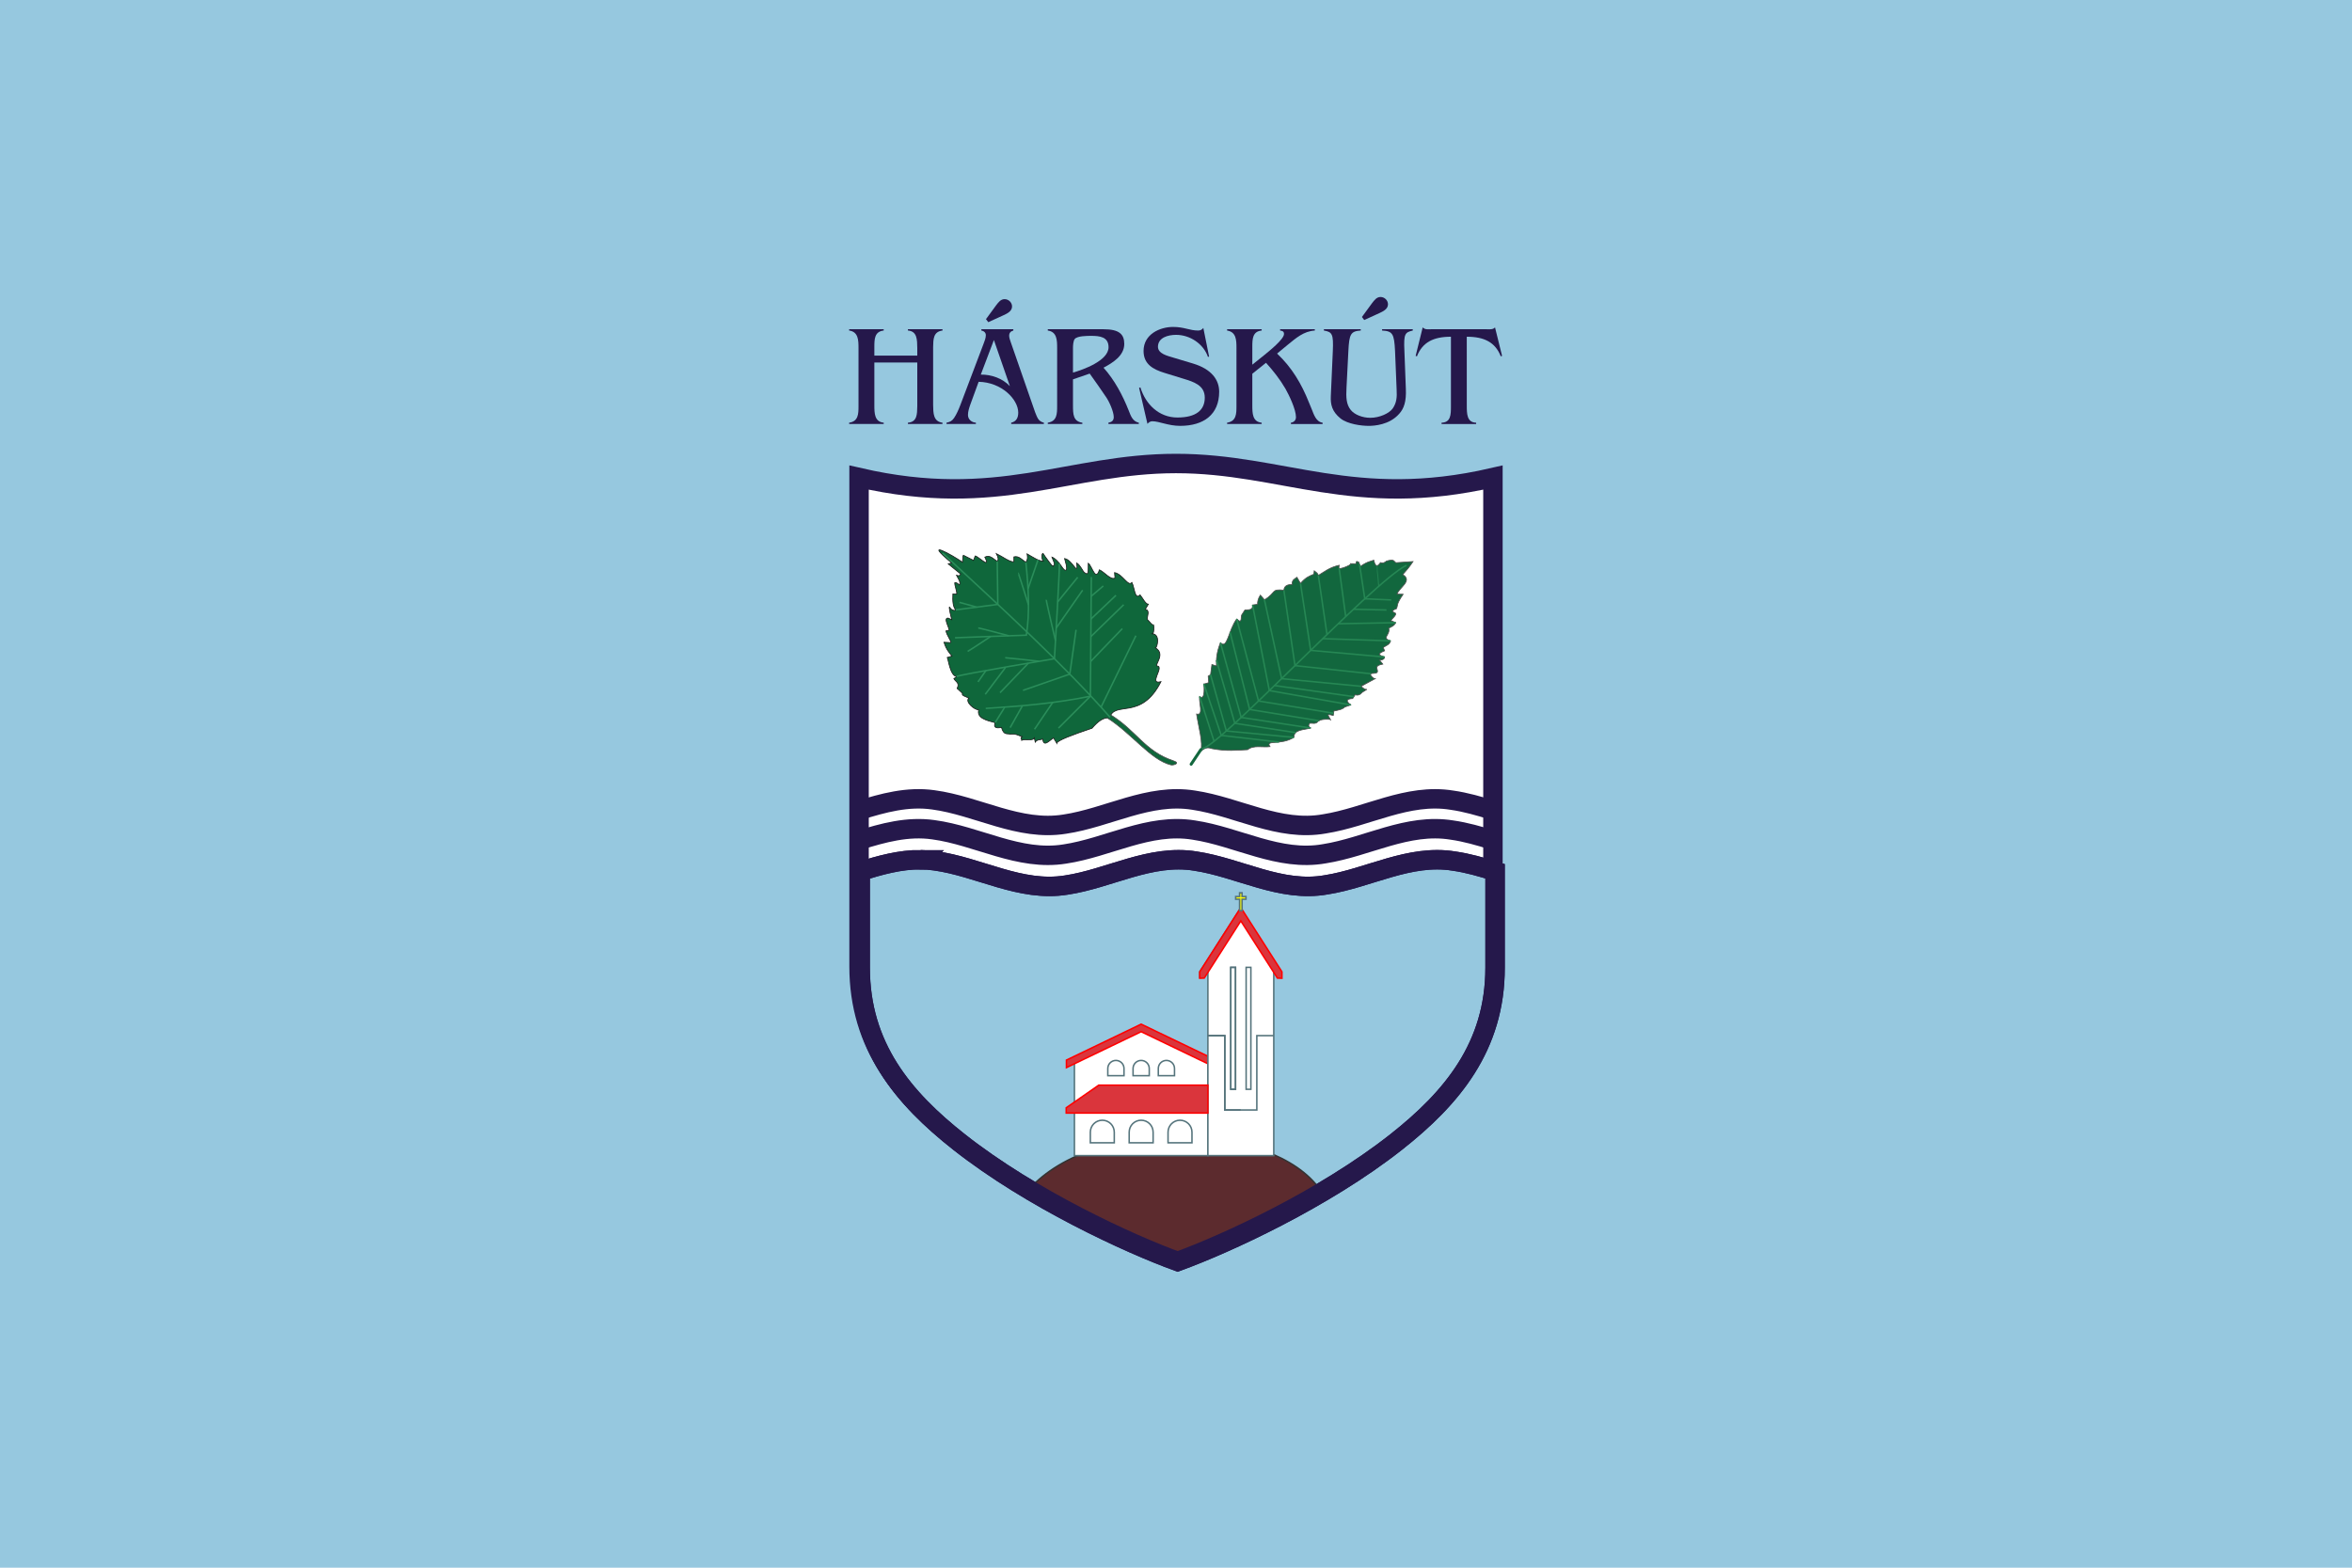 <svg width="900" height="600" version="1.1" viewBox="0 0 900 600" xml:space="preserve" xmlns="http://www.w3.org/2000/svg"><g transform="translate(0,-522.52)"><path d="m0 522.52h900v600h-900z" fill="#96c8df" stroke-linecap="round" stroke-linejoin="round" stroke-width="4.047" style="paint-order:fill markers stroke"/><g transform="matrix(2.161,0,0,2.161,325,696.198)"><g transform="translate(-114.398,-224.96)"><g><g stroke="#25184b"><path d="m210.878 346.568c9.846-7.759 17.485-16.869 17.485-30.816v-86.58c-24.647 5.674-37.127-2.493-56.122-2.493s-31.476 8.167-56.122 2.493v86.58c0 13.947 7.639 23.057 17.485 30.816 12.796 10.084 30.105 18.016 38.638 21.121 8.533-3.105 25.842-11.037 38.638-21.121z" fill="#fff" stroke-width="3.44"/><path d="m116.126 288.122c4.29-1.326 8.59-2.521 13.159-1.869 7.822 1.055 15.153 5.609 23.251 4.3 7.662-1.144 14.881-5.537 22.834-4.246 7.757 1.157 15.097 5.635 23.148 4.197 7.557-1.19 14.705-5.477 22.563-4.197 2.466 0.348 4.856 1.043 7.234 1.784" fill="none" stroke-width="3.44"/><path transform="matrix(.265 0 0 .265 -12.275 168.311)" d="m525.65 485.07c-13.844-0.104-27.128 3.67-40.387 7.768v64.42c0 52.715 28.87 87.144 66.082 116.469 48.363 38.112 113.784 68.092 146.033 79.828 32.249-11.736 97.67-41.716 146.033-79.828 37.212-29.325 66.082-63.754 66.082-116.469v-64.486c-9.048-2.821-18.139-5.478-27.523-6.803-29.696-4.836-56.715 11.366-85.277 15.863-30.428 5.436-58.167-11.489-87.486-15.863-30.058-4.88-57.345 11.725-86.303 16.047-30.604 4.947-58.314-12.268-87.877-16.254-3.158-0.451-6.281-0.668-9.377-0.691z" fill="#96c8df" stroke-width="13"/></g><g><path d="m146.154 355.291c11.784-13.226 43.352-11.896 51.586 0l-25.499 12.573z" fill="#5c2b2e" stroke="#333" stroke-width=".265"/><path d="m116.126 293.413c4.29-1.326 8.59-2.521 13.159-1.869 7.822 1.055 15.153 5.609 23.251 4.3 7.662-1.144 14.881-5.537 22.834-4.246 7.757 1.157 15.097 5.635 23.148 4.197 7.557-1.19 14.705-5.477 22.563-4.197 2.466 0.348 4.856 1.043 7.234 1.784" fill="none" stroke="#25184b" stroke-width="3.44"/><path transform="matrix(.265 0 0 .265 -12.275 168.311)" d="m525.65 485.07c-13.844-0.104-27.128 3.67-40.387 7.768v64.42c0 52.715 28.87 87.144 66.082 116.469 48.363 38.112 113.784 68.092 146.033 79.828 32.249-11.736 97.67-41.716 146.033-79.828 37.212-29.325 66.082-63.754 66.082-116.469v-64.486c-9.048-2.821-18.139-5.478-27.523-6.803-29.696-4.836-56.715 11.366-85.277 15.863-30.428 5.436-58.167-11.489-87.486-15.863-30.058-4.88-57.345 11.725-86.303 16.047-30.604 4.947-58.314-12.268-87.877-16.254-3.158-0.451-6.281-0.668-9.377-0.691z" fill="none" stroke="#25184b" stroke-width="13"/></g><g fill-rule="evenodd" stroke-width=".265"><path d="m154.256 332.37 11.816-5.775 11.816 5.775v16.897h-23.632z" fill="#fff" stroke="#54737b"/><path d="m179.303 333.671v-1.334l-13.231-6.361-13.231 6.361v1.334l13.231-6.361z" fill="#da353c" stroke="#f00"/><path d="m177.888 315.812 5.833-9.166 5.833 9.166v33.455h-11.665z" fill="#fff" stroke="#54737b"/></g><g fill="none" stroke="#54737b" stroke-width=".265"><path d="m181.942 315.916h0.839v21.597h-0.839z"/><path d="m177.888 328.008h2.998v13.17h2.834"/><path d="m183.721 305.324-7.28 11.383v1.14"/><path d="m181.942 315.916h0.839v21.597h-0.839z"/><path d="m177.888 328.008h2.998v13.17h2.834"/></g><path d="m190.197 317.817 0.803 0.03v-1.14l-7.28-11.383-7.28 11.383v1.14l0.803-0.03 6.476-10.127z" fill="#da353c" stroke="#f00" stroke-width=".265"/><g stroke="#54737b" stroke-width=".265"><path d="m185.5 315.916h-0.839v21.597h0.839z" fill="none"/><path d="m189.553 328.008h-2.998v13.17h-2.834" fill="none"/><path d="m183.499 302.714v0.657h-0.692v0.478h0.692v2.028h0.443v-2.028h0.692v-0.478h-0.692v-0.657z" fill="#ff0" fill-rule="evenodd"/></g><path d="m158.571 336.774-5.769 4.011v0.933h25.086v-4.944z" fill="#da353c" fill-rule="evenodd" stroke="#f00" stroke-width=".265"/><g fill="none" stroke="#54737b" stroke-width=".265"><path d="m163.953 346.981v-1.87c0-1.174 0.945-2.119 2.119-2.119 1.174 0 2.119 0.945 2.119 2.119v1.87z"/><path d="m157.074 346.981v-1.87c0-1.174 0.945-2.119 2.119-2.119 1.174 0 2.119 0.945 2.119 2.119v1.87z"/><path d="m164.638 335.099v-1.265c0-0.794 0.639-1.434 1.434-1.434 0.794 0 1.434 0.639 1.434 1.434v1.265z"/><path d="m160.166 335.099v-1.265c0-0.794 0.639-1.434 1.434-1.434 0.794 0 1.434 0.639 1.434 1.434v1.265z"/><path d="m175.07 346.981v-1.87c0-1.174-0.945-2.119-2.119-2.119-1.174 0-2.119 0.945-2.119 2.119v1.87z"/><path d="m171.978 335.099v-1.265c0-0.794-0.639-1.434-1.434-1.434-0.794 0-1.434 0.639-1.434 1.434v1.265z"/></g><path d="m160.489 271.744c-1.102-0.162-2.122 0.661-3.114 1.821-3.397 1.148-6.236 2.187-6.235 2.677l-0.582-0.956c-0.713 0.415-1.757 1.727-1.911 0.208-0.457 0.147-1.02 0.048-1.329 0.54l-0.166-0.748c-0.296 0.602-1.456 0.104-2.243 0.415 0.041-0.211-0.372-0.512 0.166-0.623-0.682-0.17-1.11-0.594-2.202-0.457-0.505-0.186-1.135 0.266-1.537-1.205-1.095 0.243-1.411-0.077-1.122-0.831-1.621-0.427-3.283-0.833-2.908-2.285-0.762 0.047-2.494-1.456-1.745-2.056-0.464-0.29-1.399-0.456-1.122-0.852l-0.956-0.872c0.526-1.032-0.321-1.205-0.582-1.745 0 0 0.621-0.346 0.457-0.374-1.118-0.192-1.428-3.021-1.62-3.365l0.831-0.249c-0.503-0.626-1.017-1.184-1.413-2.451l1.122 0.062c0.501 0.204-0.807-1.529-0.748-2.098l0.499-0.042c0.201-0.347-1.109-2.26-0.125-2.202l0.623 0.291s-0.623-2.451-0.374-2.243c0.375 0.752 1.107 0.616 1.08 0.499-0.475-0.509-0.576-1.542-0.499-2.825l0.665 0.042c0.102-0.466-0.385-1.52-0.332-2.036 0.277-0.086 0.554 0.18 0.831 0.415 0.258-0.502-0.224-1.139-0.54-1.745 0.24 0.037 0.457 0.318 0.748-0.208l-2.202-1.786 0.623-0.166c-5.36-4.447 0.17-1.368 1.911-0.125 0.017-0.19 0.073-1.298 0.104-1.267l1.849 0.935 0.291-0.789c0.569 0.07 2.82 2.441 1.703 0.208 0.945-0.467 1.511 0.353 2.202 0.748 0.267-0.281 0.175-0.758-0.166-1.371 1.039 0.485 2.399 1.549 3.116 1.454v-0.872c0.876-0.233 1.445 0.533 2.119 0.956 0.188-0.311 0.396-0.593 0.208-1.496 1.016 0.569 2.1 1.342 2.908 1.288-0.104 0.19-0.552-1.135-0.083-1.371 0.324 0.504 1.97 2.841 1.828 2.202 0.457-0.139-0.041-0.938-0.249-1.537 1.17 0.441 1.886 2.136 2.275 2.299 0.439 0.184 0.458-0.412-0.031-2.049 1.479 0.274 2.424 3.334 2.16 0.789 0.664 0.419 1.051 1.464 1.355 1.696 0.824 0.63 0.64-0.224 0.68-1.655 0.674 0.477 1.295 3.368 1.973 1.163 0.9 0.417 2.025 1.903 2.763 1.454l-0.083-0.956c1.449 0.255 2.427 2.604 3.074 1.745 0.463 0.814 0.499 3.21 1.454 2.202 0.485 0.612 0.969 1.642 1.454 1.662l-0.54 0.914c0.913 0.131 0.295 1.164 0.374 1.786 0.391 0.371 0.88 1.138 1.122 0.914 0.03 0.013 0.114 1.92-0.332 1.62 1.573-0.041 0.942 2.463 0.665 2.493 1.762 1.12-0.118 2.862 0.249 3.199 1.409 0.057-1.613 3.406 0.706 2.784-3.552 7.029-8.214 3.242-9.097 6.427z" fill="#0f673b" stroke="#1a1a1a" stroke-width=".132"/><path d="m159.994 271.689c4.337 2.693 7.779 7.538 11.378 8.376 0.384 0.089 1.739-0.286 0.415-0.727-5.104-1.7-6.545-5.343-11.155-8.164" fill="#0f673b" stroke="#4d4d4d" stroke-width=".132"/><g fill-opacity="0" stroke="#2a8d5a" stroke-width=".265"><path d="m130.908 242.55c10.761 9.963 21.696 19.979 29.663 29.081"/><path d="m138.552 270.053c6.218-0.383 12.42-0.901 18.529-2.16l0.166-21.105"/><path d="m158.969 269.832 6.172-12.659"/><path d="m157.13 261.743 5.602-5.816"/><path d="m157.164 257.34 5.816-5.65"/><path d="m157.189 254.223 4.421-4.195"/><path d="m157.22 250.194 2.146-1.828"/><path d="m157.081 267.892-5.65 5.65"/><path d="m150.41 268.998-3.217 4.752"/><path d="m145.058 269.576-2.185 3.883"/><path d="m141.957 269.825c-0.057 4e-3 -1.744 2.761-1.744 2.761"/><path d="m145.158 266.854 8.276-2.875"/><path d="m154.547 256.135-1.113 7.844"/><path d="m133.359 264.402c1.246-0.457 17.358-3.152 17.358-3.152"/><path d="m142 261.079c0.291 0 5.998 0.631 5.998 0.631"/><path d="m138.584 263.351-1.403 2.007"/><path d="m142.038 262.826-3.569 4.733"/><path d="m141.086 267.269 5.032-5.239"/><path d="m151.582 244.357c0.141 0.186-0.864 16.893-0.864 16.893"/><path d="m149.271 250.817c-0.042 0.166 1.634 7.261 1.634 7.261"/><path d="m151.293 251.234c5e-3 -0.092 3.545-4.405 3.545-4.405"/><path d="m151.036 255.811 4.674-6.697"/><path d="m133.11 257.547c0.499-0.042 12.632-0.459 12.632-0.459 0.627-3.978 0.387-8.39-0.086-12.918"/><path d="m135.353 259.957c0.415-0.208 4.075-2.648 4.075-2.648"/><path d="m137.223 255.803c0.208 0 5.434 1.393 5.434 1.393"/><path d="m144.285 246.081c0.083 0 1.835 5.65 1.835 5.65"/><path d="m147.806 243.747-1.766 5.128"/><path d="m133.234 252.604 7.457-0.972"/><path d="m133.899 251.274 3.064 0.844"/><path d="m140.588 244.004 0.103 7.628"/></g><path d="m176.631 277.648c0.434-1.515-0.396-4.293-0.748-6.595 1.324 0.337 0.37-2.059 0.538-3.11 1.088 0.841 0.749-2.136 0.748-2.222 0.14 0.023 0.865-0.234 0.865-0.234l-0.093-1.146 0.421-0.257 0.234-1.801 0.818 0.257c-0.085-1.186 0.042-2.495 0.702-4.116 1.227 1.241 1.388-2.218 2.877-4.21 1.052 1.018 0.669-0.356 0.889-0.725l0.561-0.865c0.614-0.081 1.446 0.13 1.356-0.889l0.889-0.117c-0.018-0.468 0.075-0.983 0.491-1.637l0.725 0.842c2.172-1.326 1.103-1.948 3.438-1.707 0.06-0.802 0.668-1.01 1.473-1.006-0.081-0.835 0.454-0.978 0.842-1.286l0.631 1.099c0.913-1.091 1.63-1.33 2.362-1.637l0.07-0.608c0.88 0.665 0.574 0.601 0.725 0.819 1.096-0.645 1.906-1.386 3.695-1.801 0 0-0.117 0.538 0 0.561 0.303 0.156 2.283-0.664 2.035-0.842l0.912 0.023s0.093-0.491 0.187-0.421c0.093 0.07 0.327 0.117 0.327 0.117l0.281 0.772c1.279-0.877 1.758-0.858 2.385-1.099 0.319 1.444 0.752 0.997 1.193 0.421 0.483 0.197 0.774-0.054 1.076-0.281 1.579-0.408 1.212 0.158 1.684 0.304l2.993-0.21c-0.743 1.13-1.258 1.655-1.824 2.315 1.827 1.095-0.657 2.307-1.006 3.461l1.076 0.023c-1.256 1.835-0.891 1.867-1.169 2.549-1.194 0.448-0.514 0.608-0.164 0.819 0.137 0.377-0.536 0.854-0.842 1.286l0.865 0.374c-0.239 0.545-0.762 0.735-1.239 0.982 0.33 1.229-1.374 1.71 0.327 2.245-0.154 0.672-0.812 0.841-1.31 1.169l0.257 0.585c-1.658 0.664-0.684 0.856 0 1.099-0.057 0.466-0.465 0.523-0.889 0.561l0.561 0.702c-0.691 0.138-1.274 0.33-0.982 0.959 0.279 0.903-0.68 0.567-1.123 0.748-0.305 0.305 0.768 1.08 0.819 0.865 0.286-0.231-2.455 1.341-2.549 1.356 0.343 0.331 0.686 0.635 1.029 0.538l-0.842 0.538c-0.381 0.459-0.796 0.585-1.239 0.421l-0.444 0.678c-1.06 0.057-1.323 0.38-0.327 1.123l-1.076 0.374c-0.432 0.441-1.183 0.563-1.918 0.702l-0.117 0.795c-0.366-0.083-0.804-0.257-0.935-0.047l0.491 0.865c0.164-0.225-1.734-0.211-2.081 0.117-0.023-0.117-0.281 0.234-0.281 0.234-0.399 0.39-0.902 0.154-1.356 0.21-0.34 0.388-0.179 0.64 0.164 0.842-1.194 0.369-2.975 0.207-2.97 1.66-2.316 1.45-5.126 0.367-4.233 1.637-1.321 0.172-2.92-0.326-3.952 0.538-1.945 0.09-3.741 0.315-6.338-0.187-0.518-0.157-1.022-0.346-1.964 0.468z" fill="#12673e" stroke="#4d4d4d" stroke-width=".132"/><g fill="none"><path d="m176.654 277.344-1.731 2.596" stroke="#12673e" stroke-linecap="round" stroke-width=".529"/><g stroke="#268754" stroke-width=".265"><path d="m176.888 277.156c2.846-0.051 30.409-29.751 36.163-32.44"/><path d="m207.777 244.773c0.011 2e-3 0.313 3.694 0.313 3.694"/><path d="m204.741 244.521 0.929 6.119 4.684 0.207"/><path d="m201.139 245.258 1.154 8.537"/><path d="m203.673 252.493 5.839 0.132"/><path d="m200.963 255.062 10.185-0.192"/><path d="m197.445 246.497 1.535 10.472"/><path d="m198.223 257.701 12.014 0.396"/><path d="m194.287 247.924 1.8 11.85 13.097 1.176"/><path d="m191.341 249.117 1.972 13.361 13.439 1.442"/><path d="m187.903 250.824 3.042 13.962 14.077 1.356"/><path d="m185.798 251.736 2.969 15.163"/><path d="m189.69 266.004 14.057 1.973"/><path d="m182.992 254.215 3.863 14.527 13.29 2.171"/><path d="m188.767 266.899 14.43 2.54"/><path d="m181.82 256.564 3.461 13.679 12.28 2.003"/><path d="m180.115 258.424 3.666 13.23 12.307 1.877"/><path d="m179.399 261.507 3.258 11.188 10.781 1.649"/><path d="m178.361 264.084 2.795 9.967 11.962 1.141"/><path d="m177.169 265.721 3.086 9.117 10.213 1.181"/><path d="m176.42 267.942 2.564 7.946"/></g></g></g></g></g><g transform="matrix(1.041,0,0,1.041,-18.601,-160.321)" fill="#25184b" stroke-width="5.091" aria-label="HÁRSKÚT"><path d="m339.265 789.224h15.778v16.042c-0.053 3.018-0.053 5.824-3.441 6.089v0.477h12.707v-0.477c-3.388-0.424-3.388-3.494-3.441-6.459v-21.337c0.053-2.912 0.053-5.665 3.441-6.089v-0.477h-12.707v0.477c3.441 0.265 3.388 3.388 3.441 6.459v2.753h-15.778v-3.124c0-2.965 0.053-5.718 3.441-6.089v-0.477h-12.707v0.477c3.388 0.477 3.441 3.547 3.441 6.459v21.337c0 2.859-0.053 5.612-3.441 6.089v0.477h12.707v-0.477c-3.388-0.318-3.441-3.441-3.441-6.459z"/><path d="m377.597 796.318c8.524 0.159 14.56 6.512 14.56 11.33 0 1.853-0.688 3.283-2.594 3.706v0.477h12.019v-0.477c-2.118-0.529-2.435-1.959-3.23-3.865l-9.054-26.049c-0.212-0.582-0.477-1.43-0.477-2.065 0-1.059 0.582-1.641 1.535-1.906v-0.477h-11.754v0.477c0.9 0.159 1.641 0.741 1.641 1.694 0 1.059-0.424 2.065-0.794 3.071l-8.524 22.502c-0.582 1.535-1.43 3.547-2.383 4.924-0.794 1.112-1.482 1.43-2.753 1.694v0.477h10.801v-0.477c-1.535-0.106-2.912-1.165-2.912-2.859 0-1.271 0.424-2.541 0.847-3.759zm11.489 1.588c-2.753-2.859-6.777-4.289-10.695-4.236l4.818-12.707zm-8.789-24.619 0.847 1.112 5.453-2.488c1.377-0.635 3.283-1.482 3.283-3.283 0-1.482-1.271-2.7-2.753-2.7-1.43 0-2.277 1.218-3.071 2.224z"/><path d="m406.452 805.213c0 2.912-0.053 5.612-3.441 6.142v0.477h12.707v-0.477c-3.388-0.476-3.441-3.124-3.441-6.459v-9.477l6.142-2.118c2.277 3.124 4.024 5.718 5.983 8.577 1.165 1.641 2.859 5.4 2.859 7.412 0 1.324-0.794 1.853-1.959 2.065v0.477h11.171v-0.477c-2.277-0.476-2.965-2.541-3.706-4.447-2.224-5.612-5.189-11.224-9.265-15.778 3.388-1.8 7.624-4.394 7.624-8.736 0-3.6-1.906-5.4-7.624-5.4h-20.49v0.477c3.388 0.477 3.441 3.547 3.441 6.459zm5.824-21.337c0-0.953 0.106-2.594 0.635-3.283 0.953-1.165 4.553-1.165 6.089-1.165 3.124 0 6.353 0.371 6.353 4.183 0 4.924-9.318 8.259-13.077 9.318z"/><path d="m460.192 776.517c-0.529 0.635-1.006 0.953-1.906 0.953-3.124 0-5.136-1.324-9.212-1.324-4.818 0-10.854 2.647-10.854 8.842 0 4.871 3.547 6.777 7.677 8.048l7.042 2.171c3.6 1.112 7.783 2.33 7.783 6.936 0 4.606-3.23 7.306-10.06 7.306-6.777 0-11.701-4.871-13.607-11.066l-0.476 0.159 3.071 13.236c0.477-0.529 1.006-0.953 1.8-0.953 2.488 0 5.877 1.694 10.218 1.694 8.683 0 14.348-4.183 14.348-12.548 0-4.341-2.753-8.312-9.636-10.377l-7.412-2.224c-1.906-0.582-5.453-1.377-5.453-3.918 0-3.388 3.706-4.394 6.671-4.394 5.083 0 10.06 3.283 11.701 8.101l0.424-0.106z"/><path d="m472.369 805.266c0 2.859-0.053 5.559-3.441 6.089v0.477h12.707v-0.477c-3.388-0.318-3.441-3.441-3.441-6.459v-11.542l5.03-4.024c2.7 2.965 5.136 6.089 7.148 9.53 1.377 2.435 3.865 7.624 3.865 10.43 0 1.165-0.741 1.906-1.853 2.065v0.477h11.648v-0.477c-2.435-0.318-3.23-3.071-4.024-5.03l-1.006-2.435c-2.753-6.883-6.248-12.813-11.701-17.948l3.971-3.283c3.018-2.435 5.771-4.924 9.901-5.189v-0.477h-12.76v0.477c0.847 0.106 1.43 0.318 1.43 1.271 0 1.959-5.559 6.353-7.095 7.624l-4.553 3.653v-6.459c0-2.965 0.053-5.771 3.441-6.089v-0.477h-12.707v0.477c3.388 0.529 3.441 3.547 3.441 6.459z"/><path d="m504.507 777.47c3.071 0.529 3.547 1.271 3.283 7.518l-0.741 16.731c-0.106 2.859 0.371 5.506 3.6 8.101 2.647 2.065 7.624 2.7 10.324 2.7 1.959 0 7.624-0.318 11.224-4.447 1.747-1.906 2.647-4.553 2.435-9.159l-0.529-13.925c-0.318-6.459 0.265-6.83 3.071-7.518v-0.477h-11.277v0.477c3.918 0.212 4.447 1.218 4.765 7.518l0.582 14.136c0.159 2.912 0 4.871-1.43 6.989-1.271 1.8-4.818 3.441-8.259 3.441-2.806 0-5.771-1.112-7.201-2.912-1.588-2.012-1.747-4.5-1.535-8.154l0.688-13.501c0.318-6.248 0.847-7.253 4.553-7.518v-0.477h-13.554zm13.978-4.977 0.847 1.112 5.453-2.488c1.377-0.635 3.283-1.482 3.283-3.283 0-1.482-1.271-2.7-2.753-2.7-1.43 0-2.277 1.218-3.071 2.224z"/><path d="m557.028 779.747c6.459 0 10.483 2.065 12.495 7.201l0.477-0.159-2.594-10.483c-0.688 0.9-2.118 0.688-3.124 0.688h-20.331c-0.477 0-1.112 0.053-1.694 0-0.529-0.053-1.059-0.265-1.43-0.688l-2.594 10.483 0.477 0.159c2.012-5.136 6.036-7.201 12.495-7.201v25.52c0 3.177-0.053 5.983-3.441 6.089v0.477h12.707v-0.477c-3.388-0.106-3.441-3.177-3.441-6.406z"/></g></g></svg>

